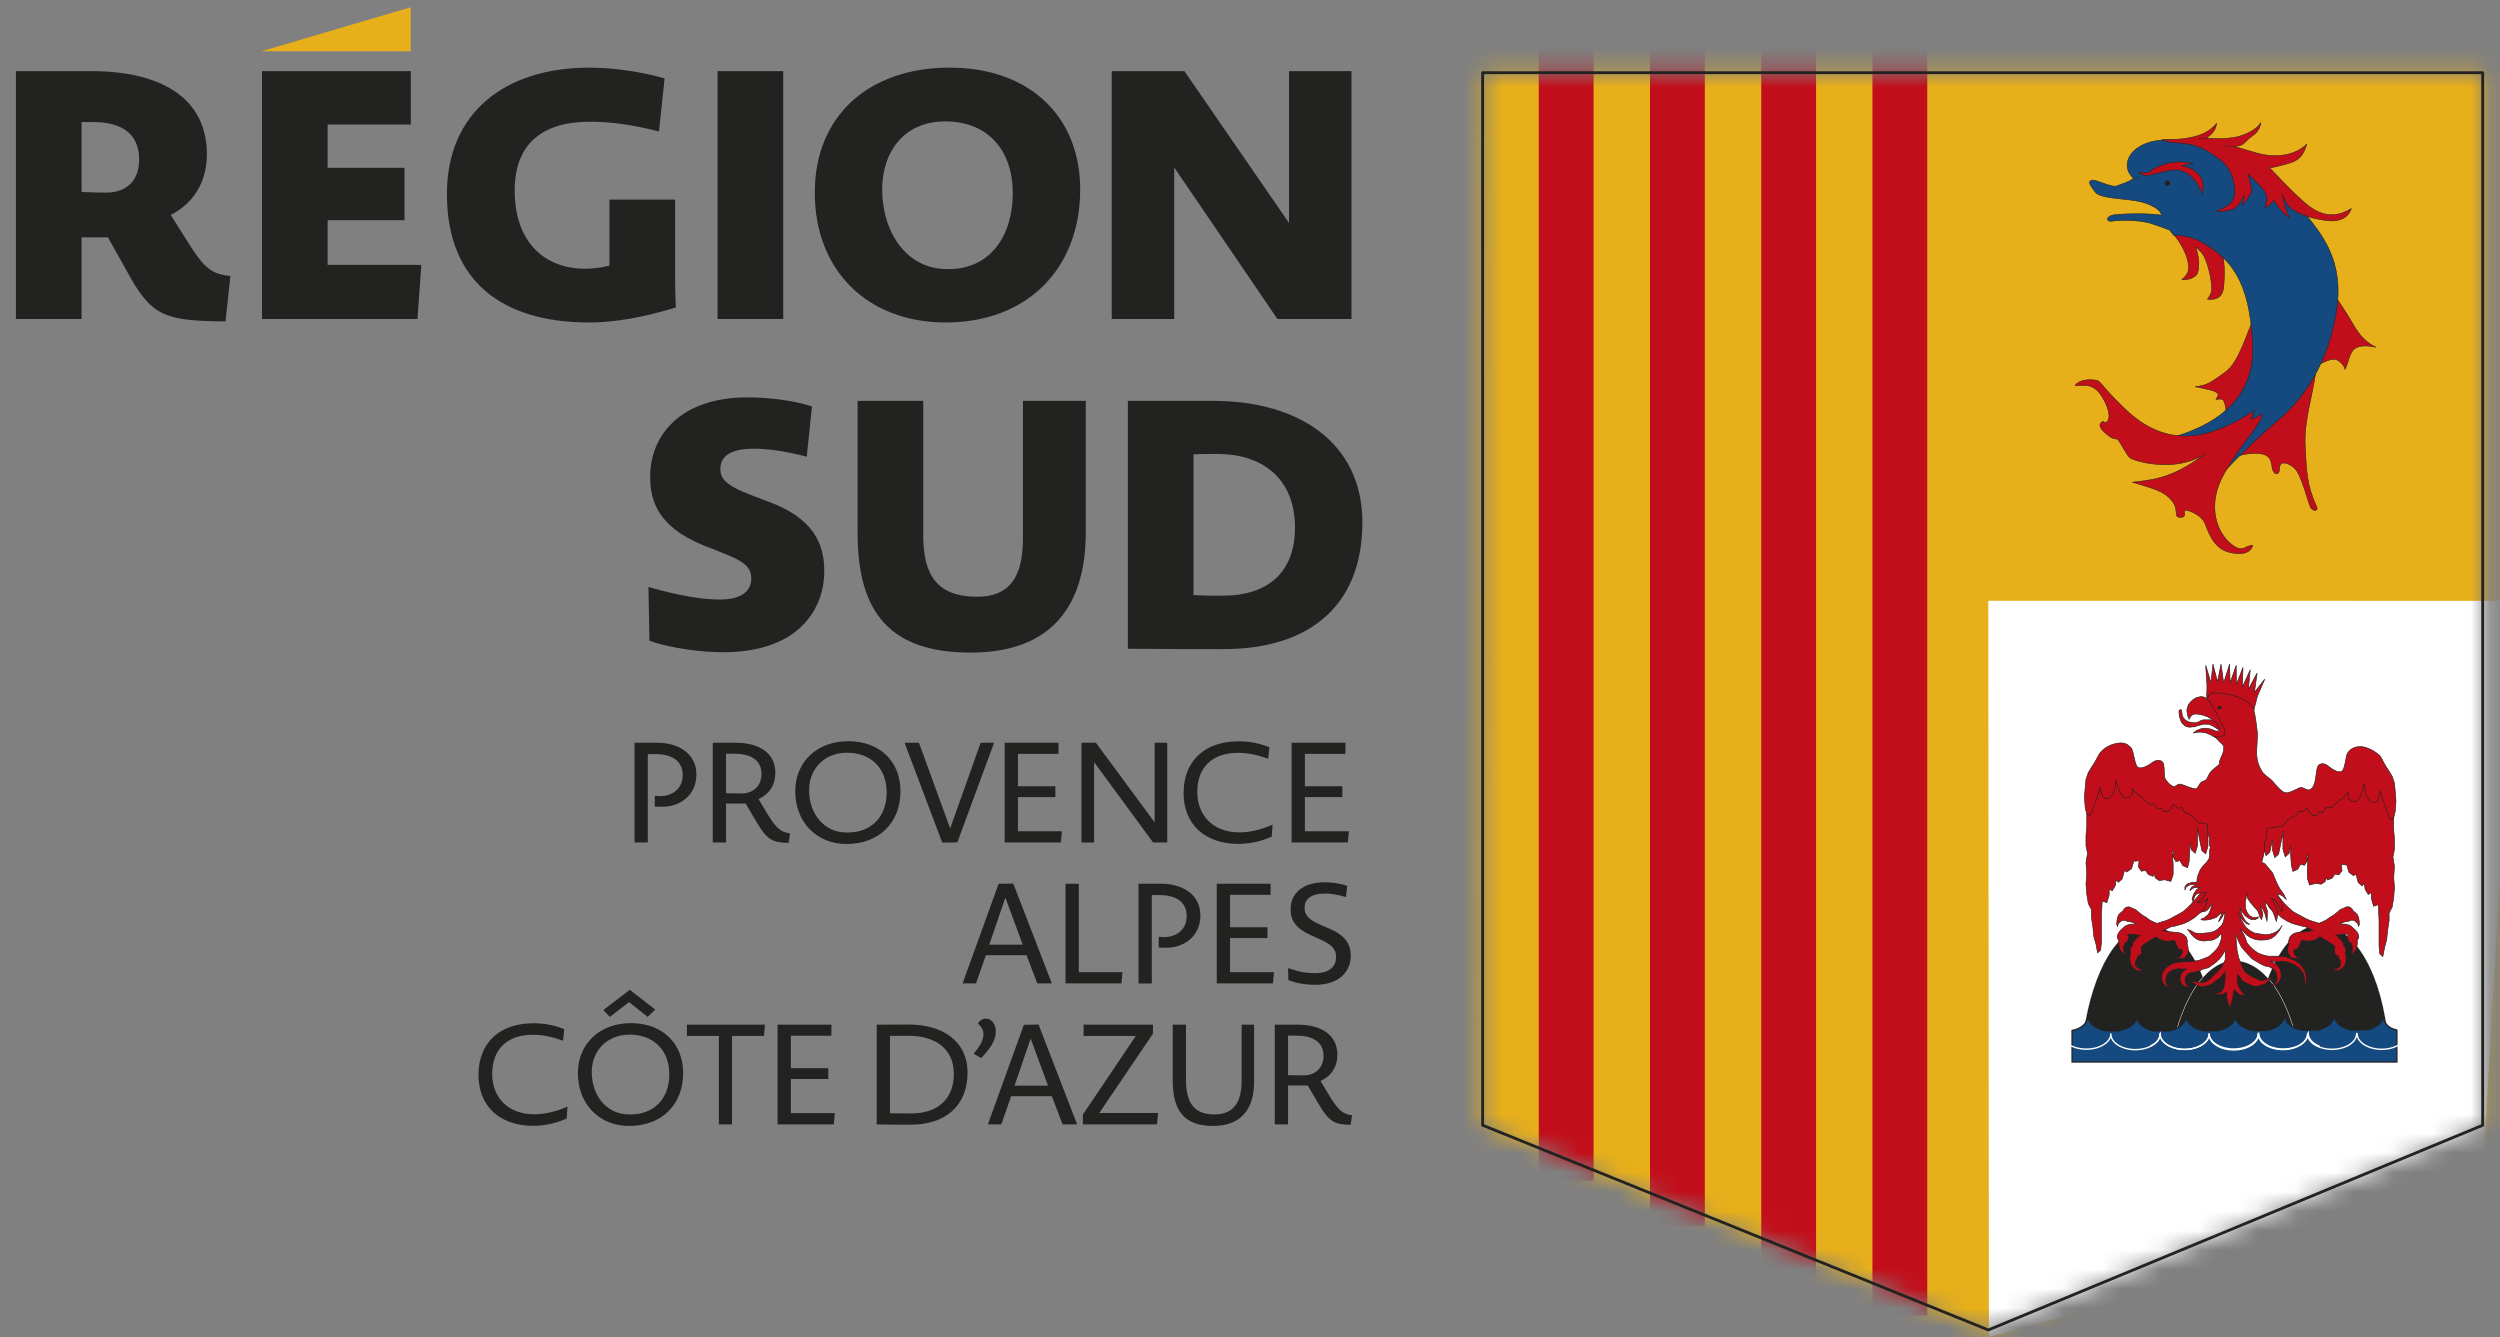 <svg width="129" height="69" viewBox="0 0 129 69" fill="none" xmlns="http://www.w3.org/2000/svg">
<rect x="0" y="0" width="129" height="69" fill="#808080" stroke="none"/>
<mask id="mask0_1175_805" style="mask-type:luminance" maskUnits="userSpaceOnUse" x="76" y="3" width="53" height="66">
<path d="M102.378 68.626L104.058 68.02L105.977 67.226C110.384 65.381 111.264 65.115 116.213 62.987C119.097 61.747 128.179 58.062 128.179 58.062V3.747H76.575C76.575 3.747 76.504 49.326 76.504 58.062C76.504 58.062 92.85 64.916 95.809 65.878" fill="white"/>
</mask>
<g mask="url(#mask0_1175_805)">
<path d="M129.949 69.287L129.782 -2.882H74.692L74.858 69.287H129.949Z" fill="#E7AF19"/>
<path d="M128.03 62.035L129.8 31.004L102.596 31.001L102.627 68.989L128.03 62.035Z" fill="white"/>
<path d="M82.229 -2.875H79.4V60.93H82.229V-2.875Z" fill="#C20E1A"/>
<path d="M87.969 -2.875H85.14V63.288H87.969V-2.875Z" fill="#C20E1A"/>
<path d="M93.709 -2.883H90.88V65.812H93.709V-2.883Z" fill="#C20E1A"/>
<path d="M99.447 -2.883H96.618V67.881H99.447V-2.883Z" fill="#C20E1A"/>
</g>
<path d="M128.107 58.062V3.752H76.504V58.062L102.597 68.626L128.107 58.062Z" stroke="#222221" stroke-width="0.147" stroke-linecap="round" stroke-linejoin="round"/>
<path d="M123.175 53.154C122.738 49.806 121.319 47.728 119.716 47.728C118.093 47.728 116.683 50.158 116.278 53.684" fill="#222221"/>
<path d="M123.175 53.154C122.738 49.806 121.319 47.728 119.716 47.728C118.093 47.728 116.683 50.158 116.278 53.684" stroke="white" stroke-width="0.01"/>
<path d="M114.415 53.715C114.062 50.063 112.581 47.768 110.896 47.768C109.341 47.768 107.986 49.995 107.515 53.274" fill="#222221"/>
<path d="M114.415 53.715C114.062 50.063 112.581 47.768 110.896 47.768C109.341 47.768 107.986 49.995 107.515 53.274" stroke="white" stroke-width="0.01"/>
<path d="M118.435 53.387C117.814 50.993 116.611 49.566 115.284 49.566C113.975 49.566 112.802 51.147 112.186 53.61" fill="#222221"/>
<path d="M118.435 53.387C117.814 50.993 116.611 49.566 115.284 49.566C113.975 49.566 112.802 51.147 112.186 53.61" stroke="white" stroke-width="0.024"/>
<path d="M114.229 37.195L114.084 37.143H113.941H113.84H113.695L113.581 37.176L113.479 37.229L113.364 37.282L113.248 37.299L113.118 37.282L112.988 37.264L112.857 37.213L112.757 37.143L112.655 37.04L112.597 36.868L112.584 36.747L112.569 36.643L112.511 36.608L112.438 36.661V36.799L112.454 36.954L112.511 37.143L112.569 37.282L112.655 37.368L112.743 37.453L112.857 37.505L113.001 37.523L113.132 37.505H113.248L113.364 37.453L113.507 37.419L113.695 37.368H113.869L113.999 37.384L114.128 37.434L114.229 37.488L114.359 37.574L114.46 37.643L114.576 37.66L114.604 37.54L114.561 37.384L114.489 37.282L114.416 37.229L114.345 37.159L114.229 37.195Z" fill="#C20E1A" stroke="#222221" stroke-width="0.032"/>
<path d="M114.475 37.736L114.302 37.712L114.088 37.62L113.801 37.574L113.589 37.598L113.357 37.689L113.167 37.827L113.28 37.804L113.435 37.78H113.628L113.858 37.827L114.071 37.919L114.224 38.01L114.359 38.08L115.261 37.959L115.217 37.249L114.71 36.732L114.368 36.699L114.278 36.148L114.031 36.219L113.898 36.059L113.724 35.966L113.57 35.943L113.349 35.989L113.176 36.092L113.012 36.242L112.915 36.379L112.838 36.632L112.878 36.908L112.954 37.114L113.031 36.977L113.128 36.884L113.28 36.838L113.473 36.861L113.705 36.908L113.936 36.999L114.167 37.139L114.32 37.276L114.456 37.411L114.514 37.598L114.475 37.736Z" fill="#C20E1A" stroke="#222221" stroke-width="0.032"/>
<path d="M116.861 35.043L116.33 35.72L116.467 34.729L116.015 35.566L116.114 34.557L115.705 35.453L115.739 34.432L115.399 35.313L115.388 34.33L115.075 35.228L115.046 34.265L114.758 35.187L114.737 35.212L114.604 34.265L114.424 35.172L114.187 34.265L114.086 35.227L113.814 34.328L113.875 35.307L113.88 35.313L113.875 35.658L113.869 35.847C113.869 35.847 113.868 35.848 113.866 35.849L113.868 35.85L113.864 35.997C113.854 36.025 114.256 36.006 114.236 36.011L115.898 36.452C115.987 36.525 116.324 36.525 116.311 36.584L116.377 36.337C116.375 36.341 116.377 36.343 116.377 36.345L116.468 35.981H116.473C116.473 35.979 116.47 35.977 116.47 35.973L116.485 35.917L116.861 35.043Z" fill="#C20E1A" stroke="#222221" stroke-width="0.032"/>
<path d="M123.68 53.358V53.152C123.188 53.048 123.003 52.757 122.984 52.411C122.963 52.746 122.628 53.025 122.161 53.138L121.294 53.143C120.801 53.032 120.446 52.734 120.446 52.383L120.437 52.394C120.437 52.743 120.092 53.039 119.607 53.152L118.751 53.156C118.254 53.046 117.899 52.748 117.899 52.394H117.875C117.875 52.758 117.498 53.067 116.978 53.168L116.256 53.172C115.74 53.078 115.359 52.784 115.338 52.429C115.325 52.784 114.954 53.082 114.445 53.182L113.716 53.185C113.213 53.093 112.84 52.809 112.803 52.467C112.777 52.803 112.425 53.086 111.944 53.192H111.127C110.644 53.086 110.291 52.801 110.269 52.462C110.229 52.822 109.818 53.114 109.28 53.192H108.725C108.182 53.114 107.77 52.813 107.735 52.451C107.698 52.795 107.421 53.079 106.918 53.172V54.798H123.68V53.358Z" fill="#144A7F" stroke="#222221" stroke-width="0.068"/>
<path d="M113.892 42.441L113.324 41.884V41.879H113.319L113.177 41.738L113.198 41.846L112.86 41.76L113.121 41.086L111.734 40.734L110.286 40.175L109.564 39.074L108.53 39.117L108.295 40.141L108.197 40.444L107.915 40.481L107.922 41.272L107.677 42.017V42.631L107.636 43.112V43.64L107.716 44.035L107.636 44.516L107.677 45.086L107.636 45.613L107.677 46.139L107.756 46.622L107.915 46.929V47.322L107.995 47.85L108.034 48.288L108.154 48.726L108.235 49.165L108.392 49.033L108.433 48.64V48.025V47.278L108.473 46.49L108.712 46.58L108.833 46.183V45.876L108.99 45.965L109.149 45.7L109.194 45.4L109.31 45.526L109.508 45.35L109.625 44.911L109.746 44.999L109.986 44.824L110.105 44.428L110.107 44.402L110.165 44.443L110.374 44.409L110.343 44.737L110.502 44.955L110.701 44.911L110.862 45.13L111.099 45.219L111.143 45.075L111.22 45.306L111.418 45.439L111.696 45.394L112.016 45.481L112.135 45.13V44.605L112.094 44.078L112.07 43.947H112.141L112.122 44.199L112.282 44.462L112.481 44.408L112.64 44.673L112.879 44.778L112.959 44.462L112.998 43.831V43.474L113.076 43.85L113.274 44.028L113.393 43.631V43.017L113.374 42.708L113.615 43.888L113.814 44.063L113.933 43.669V43.055L113.892 42.441Z" fill="#C20E1A" stroke="#222221" stroke-width="0.032"/>
<path d="M123.555 43.302L123.515 42.819V42.206L123.296 41.541C123.288 41.469 123.279 41.396 123.27 41.326L123.277 40.671L123.149 40.655C123.031 40.152 122.881 39.762 122.773 39.612C122.537 39.28 121.279 39.867 120.845 39.925C120.412 39.984 119.762 40.101 119.762 40.101C119.762 40.101 119.624 40.688 119.012 40.924C118.402 41.158 117.615 41.08 117.615 41.08L117.369 42.017L116.844 42.529L116.806 43.144V43.759L116.925 44.153L117.124 43.976L117.258 43.321V43.857L117.378 44.252L117.576 44.077L117.819 42.885L117.799 43.207V43.82L117.918 44.215L118.117 44.039L118.193 43.644V44.019L118.232 44.65L118.314 44.965L118.552 44.862L118.71 44.598L118.91 44.65L119.069 44.389L119.05 44.135H119.122L119.095 44.267L119.057 44.793V45.32L119.176 45.669L119.493 45.582L119.773 45.626L119.972 45.495L120.049 45.264L120.092 45.408L120.329 45.32L120.488 45.099L120.689 45.143L120.848 44.924L120.819 44.598L121.026 44.632L121.085 44.592L121.087 44.619L121.206 45.013L121.445 45.188L121.564 45.099L121.684 45.539L121.883 45.714L121.996 45.59L122.042 45.889L122.201 46.153L122.362 46.065V46.371L122.479 46.765L122.719 46.679L122.758 47.469V48.828L122.798 49.222L122.957 49.355L123.038 48.915L123.156 48.476L123.197 48.038L123.277 47.512V47.116L123.434 46.809L123.515 46.328L123.555 45.802L123.515 45.274L123.555 44.705L123.475 44.223L123.555 43.828V43.302Z" fill="#C20E1A" stroke="#222221" stroke-width="0.032"/>
<path d="M119.697 53.994C119.338 53.852 119.099 53.596 119.099 53.309L119.092 53.321C119.092 53.769 118.523 54.129 117.821 54.129C117.12 54.129 116.551 53.769 116.551 53.321H116.527C116.527 53.769 115.958 54.129 115.259 54.129C114.556 54.129 113.987 53.769 113.987 53.321L113.991 53.337C113.991 53.783 113.423 54.145 112.721 54.145C112.02 54.145 111.452 53.783 111.452 53.337L111.459 53.353C111.459 53.801 110.889 54.161 110.188 54.161C109.487 54.161 108.917 53.801 108.917 53.353L108.926 53.33C108.926 53.777 108.357 54.136 107.656 54.136C106.955 54.136 106.385 53.777 106.385 53.33L106.392 53.321C106.392 53.603 106.224 53.815 105.878 53.959" stroke="white" stroke-width="0.073"/>
<path d="M124.771 54.007C124.413 53.863 124.175 53.612 124.175 53.321L124.166 53.336C124.166 53.782 123.598 54.143 122.895 54.143C122.195 54.143 121.625 53.782 121.625 53.336H121.603C121.603 53.782 121.035 54.143 120.332 54.143C119.629 54.143 119.062 53.782 119.062 53.336L119.066 53.349C119.066 53.796 118.498 54.158 117.797 54.158C117.096 54.158 116.525 53.796 116.525 53.349L116.534 53.367C116.534 53.814 115.965 54.176 115.264 54.176C114.561 54.176 113.992 53.814 113.992 53.367L114 53.345C114 53.79 113.432 54.152 112.73 54.152C112.028 54.152 111.46 53.79 111.46 53.345L111.467 53.334C111.467 53.617 111.298 53.828 110.951 53.974" stroke="white" stroke-width="0.073"/>
<path d="M121.631 48.114L121.542 47.994L121.441 47.906L121.311 47.786L121.168 47.718L121.022 47.685H120.821L120.756 47.689L120.777 47.667L120.938 47.58L121.11 47.548C121.127 47.547 121.141 47.545 121.158 47.542L121.168 47.546L121.341 47.477L121.471 47.494L121.557 47.564L121.658 47.649L121.701 47.806L121.746 47.685L121.73 47.494L121.701 47.34L121.643 47.201L121.529 47.081L121.413 46.994H121.41L121.398 46.941L121.254 46.804L121.094 46.788L120.907 46.873L120.748 46.941L120.589 47.081L120.417 47.218L120.214 47.34L120.026 47.477L119.81 47.58L119.657 47.641L119.419 47.564L119.19 47.494L118.958 47.391L118.712 47.253L118.511 47.149L118.308 47.029L118.092 46.839L117.918 46.667L117.799 46.529L117.631 46.338L117.471 46.15L117.284 45.91L116.662 45.754L117.096 46.839L117.284 47.013L117.485 47.132L117.716 47.34L118.02 47.53L118.279 47.649L118.511 47.718L118.77 47.786L118.958 47.822L119.232 47.96L119.347 48.011L119.103 48.062L118.929 48.081L118.756 48.097L118.568 48.114L118.408 48.15L118.264 48.235L118.15 48.356L118.092 48.561L118.11 48.678L118.107 48.683L118.063 48.856L118.048 49.01L118.063 49.184L118.136 49.287L118.221 49.406L118.338 49.442L118.481 49.459H118.597L118.698 49.425L118.613 49.406L118.496 49.391L118.424 49.287L118.366 49.184V49.045L118.392 48.983L118.439 48.993L118.538 48.959L118.613 48.856L118.67 48.752L118.712 48.633L118.77 48.511L118.901 48.545L119.103 48.561L119.304 48.545L119.463 48.493L119.579 48.443L119.695 48.339L119.781 48.372L119.897 48.443L120.041 48.528L120.201 48.633L120.345 48.735L120.46 48.822L120.488 48.891L120.46 48.993V49.133L120.503 49.252L120.633 49.321L120.66 49.329L120.676 49.425L120.748 49.562L120.792 49.7L120.763 49.838L120.676 49.923L120.576 49.993L120.402 50.01L120.488 50.08L120.633 50.096L120.719 50.062L120.806 49.993L120.922 49.906L121.009 49.769L121.052 49.596L121.066 49.406L121.052 49.252L121.016 49.186L121.036 49.166L121.052 49.01L121.022 48.891L120.922 48.804V48.683L120.863 48.581L120.777 48.493L120.661 48.356L120.517 48.252H120.589L120.691 48.235L120.806 48.218L120.922 48.201H121.138L121.181 48.252L121.11 48.304L121.138 48.443L121.21 48.598L121.326 48.667L121.341 48.718L121.384 48.839V48.977L121.37 49.114L121.311 49.218H121.37L121.471 49.133L121.571 49.01L121.6 48.891L121.631 48.752L121.643 48.598L121.622 48.529L121.673 48.477L121.716 48.339L121.687 48.201L121.631 48.114Z" fill="#C20E1A" stroke="#222221" stroke-width="0.032"/>
<path d="M113.681 45.914L113.493 46.156L113.334 46.346L113.167 46.533L113.047 46.672L112.873 46.845L112.655 47.034L112.454 47.155L112.252 47.259L112.007 47.396L111.775 47.5L111.544 47.569L111.308 47.647L111.155 47.587L110.937 47.483L110.749 47.343L110.549 47.223L110.375 47.087L110.217 46.948L110.057 46.879L109.869 46.793L109.71 46.81L109.567 46.948L109.556 47H109.551L109.436 47.087L109.321 47.206L109.263 47.343L109.235 47.5L109.22 47.689L109.263 47.809L109.305 47.655L109.407 47.569L109.494 47.5L109.624 47.483L109.797 47.551L109.804 47.548C109.829 47.553 109.853 47.558 109.888 47.561L110.029 47.587L110.187 47.671L110.207 47.695L110.143 47.689H109.94L109.797 47.725L109.652 47.793L109.524 47.914L109.421 47.999L109.335 48.12L109.278 48.207L109.248 48.344L109.292 48.483L109.342 48.535L109.321 48.602L109.335 48.756L109.363 48.896L109.394 49.017L109.494 49.138L109.595 49.222H109.652L109.595 49.119L109.581 48.981V48.842L109.624 48.724L109.638 48.672L109.755 48.602L109.826 48.447L109.855 48.309L109.782 48.258L109.826 48.207H110.043L110.158 48.225L110.274 48.241L110.375 48.258H110.446L110.302 48.36L110.187 48.5L110.101 48.585L110.043 48.688V48.809L109.94 48.896L109.914 49.017L109.926 49.171L109.948 49.19L109.914 49.257L109.898 49.413L109.914 49.602L109.956 49.775L110.043 49.913L110.158 49.998L110.244 50.066L110.332 50.101L110.475 50.084L110.563 50.015L110.389 49.998L110.288 49.929L110.201 49.844L110.172 49.707L110.217 49.568L110.288 49.429L110.306 49.337L110.332 49.327L110.46 49.257L110.506 49.138V48.998L110.475 48.896L110.506 48.828L110.621 48.74L110.764 48.636L110.924 48.534L111.068 48.447L111.182 48.379L111.27 48.344L111.385 48.447L111.502 48.5L111.66 48.551L111.862 48.567L112.065 48.551L112.194 48.517L112.252 48.636L112.295 48.756L112.353 48.862L112.425 48.964L112.525 48.998L112.572 48.99L112.597 49.051V49.188L112.54 49.292L112.469 49.395L112.353 49.413L112.267 49.429L112.367 49.465H112.483L112.627 49.447L112.743 49.413L112.829 49.292L112.901 49.188L112.915 49.017L112.901 48.862L112.858 48.688L112.855 48.684L112.873 48.567L112.816 48.36L112.7 48.241L112.554 48.155L112.395 48.12L112.209 48.102L112.034 48.086L111.862 48.068L111.616 48.017L111.732 47.966L112.007 47.827L112.194 47.793L112.454 47.725L112.683 47.655L112.944 47.535L113.248 47.343L113.479 47.136L113.681 47.018L113.869 46.845L114.302 45.76L113.681 45.914Z" fill="#C20E1A" stroke="#222221" stroke-width="0.032"/>
<path d="M123.595 40.846L123.555 40.408L123.434 40.056L123.277 39.795L123.077 39.487C122.952 39.271 122.878 39.058 122.76 38.955C122.642 38.853 122.199 38.514 121.764 38.524C121.326 38.529 121.136 38.824 121.091 38.962C121.047 39.102 120.98 39.742 120.825 39.807C120.671 39.874 120.42 39.748 120.25 39.616C120.079 39.484 119.896 39.316 119.666 39.462C119.437 39.608 119.599 40.571 119.179 40.755C119.06 40.806 118.846 40.624 118.727 40.631C118.611 40.636 118.124 40.968 117.91 40.901C117.694 40.836 117.421 40.497 117.303 40.351C117.186 40.205 117.011 40.096 116.958 40.054L116.765 39.871L116.649 39.688L116.629 39.636C116.466 39.325 116.453 39.073 116.444 38.877C116.435 38.662 116.503 38.066 116.474 37.751C116.444 37.439 116.375 37.018 116.356 36.899C116.344 36.828 116.296 36.734 116.311 36.594V36.584L116.13 36.356L116.086 36.313C116.068 36.301 116.052 36.289 116.037 36.276C116.022 36.262 116 36.246 115.974 36.228L115.883 36.158L115.817 36.114C115.607 36.002 115.326 35.919 115.11 35.846L115.013 35.828L114.782 35.804L114.552 35.759H114.166L114.031 35.804L113.955 35.919L113.898 36.059L114.031 36.219L114.128 36.379L114.243 36.562L114.368 36.787L114.501 37.088L114.605 37.302L114.695 37.426L114.799 37.657V37.888L114.62 38.011L114.412 38.031L114.293 38.011L114.494 38.239L114.648 38.38L114.744 38.493V38.701L114.686 38.907L114.609 39.067L114.532 39.273L114.513 39.434C114.483 39.495 114.365 39.55 114.157 39.742C113.952 39.932 113.929 40.123 113.856 40.212C113.782 40.3 113.618 40.321 113.554 40.389C113.486 40.455 113.405 40.681 113.308 40.703C113.213 40.725 112.821 40.571 112.63 40.497C112.438 40.426 112.408 40.461 112.253 40.564C112.098 40.666 111.817 40.344 111.728 40.197C111.64 40.05 111.722 39.492 111.595 39.331C111.471 39.168 111.204 39.234 111.072 39.336C110.939 39.441 110.599 39.668 110.364 39.616C110.127 39.566 110.127 38.758 109.957 38.581C109.786 38.405 109.603 38.244 109.079 38.39C108.554 38.536 108.318 38.897 108.272 38.991L108.112 39.298L107.914 39.606L107.756 39.867L107.635 40.22L107.595 40.658L107.557 41.14L107.595 41.666L107.677 42.016L107.834 42.105L107.914 41.929L108.034 41.621L108.154 41.315L108.272 40.963L108.352 40.614L108.433 40.921L108.511 41.14L108.712 41.227L108.909 41.14L109.069 40.876L109.148 40.614L109.189 40.262L109.309 40.658L109.427 40.963L109.587 41.14L109.826 41.183L110.024 41.009V40.703L110.264 40.963L110.461 41.097L110.7 41.315L110.9 41.491H111.18L111.337 41.753L111.498 41.711L111.655 41.886H111.855L112.015 41.753L112.134 41.491L112.373 41.711L112.573 41.666L112.724 41.895L113.115 42.093L113.425 42.435L113.901 42.532L113.915 42.543L113.898 42.628L113.916 42.834L113.955 43.09L113.995 43.217L114.012 43.271L113.993 43.387L114.012 43.593L114.04 43.697L114.053 43.73L114.012 43.891V44.099L113.993 44.283L113.898 44.443L113.8 44.559L113.665 44.697L113.532 44.88L113.435 45.109L113.376 45.294L113.357 45.525H113.108L112.857 45.615L112.742 45.754V45.937L112.799 45.776L112.935 45.685L113.069 45.637L113.302 45.661L113.088 45.776L112.992 45.96L113.108 45.868L113.223 45.8H113.357L113.512 45.776L113.338 45.914L113.185 46.143L113.108 46.397L113.166 46.533L113.204 46.374L113.28 46.189L113.376 46.119L113.532 46.075H113.665L113.84 46.029L113.762 46.189L113.665 46.351L113.551 46.466L113.376 46.557L113.512 46.581L113.646 46.557L113.781 46.488L113.935 46.351L113.858 46.533L113.82 46.696L113.743 46.878L113.608 47.017L113.762 47.038L113.916 46.947L114.053 46.763L114.205 46.581L114.108 46.788L114.053 46.971L113.955 47.178L113.743 47.36L113.569 47.43L113.646 47.477H113.82L113.993 47.454L114.166 47.408L114.359 47.337L114.475 47.223L114.648 47.087L114.609 47.246L114.532 47.408L114.475 47.569L114.591 47.43L114.667 47.316L114.782 47.063L114.802 47.2L114.763 47.408L114.725 47.569L114.648 47.729L114.513 47.866L114.416 47.96L114.263 48.05L114.053 48.12L113.82 48.143L113.569 48.167L113.262 48.143L113.069 48.029L112.878 47.96L112.972 48.074L113.069 48.211L113.204 48.349L113.357 48.465L113.532 48.533L113.743 48.557L113.935 48.533L114.147 48.511L114.32 48.443L114.456 48.349L114.609 48.167L114.629 48.417L114.57 48.602L114.513 48.763L114.435 48.902L114.301 49.062L114.128 49.222L113.974 49.36L113.8 49.429L113.627 49.497L113.415 49.568L113.204 49.59L112.935 49.614L112.704 49.637H112.474L112.26 49.684L112.088 49.728L111.895 49.844L111.741 49.957L111.644 50.095L111.568 50.234L111.549 50.44L111.568 50.601L111.644 50.786L111.741 50.877L111.856 50.922L111.99 50.946L112.125 50.9L112.241 50.74L112.145 50.832L112.048 50.9H111.932L111.817 50.832L111.761 50.694V50.554L111.779 50.394L111.856 50.234L112.01 50.095L112.203 50.026L112.416 49.981L112.587 50.004H112.819L112.666 50.095L112.549 50.256L112.492 50.486L112.511 50.671L112.607 50.808L112.762 50.922H112.992L112.896 50.877L112.781 50.74L112.742 50.578L112.781 50.394L112.896 50.256L113.051 50.188L113.262 50.165L113.492 50.095L113.685 50.004L113.955 49.935L114.147 49.798L114.34 49.66L114.532 49.476L114.667 49.292L114.839 49.017L114.822 49.292V49.523L114.725 49.728L114.629 49.913L114.475 50.074L114.301 50.256L114.147 50.394L114.012 50.532L113.858 50.646L113.665 50.694H113.472L113.302 50.671L113.147 50.626L112.935 50.44L113.088 50.626L113.223 50.762L113.415 50.855L113.551 50.922L113.762 50.9L114.012 50.832L114.186 50.74L114.359 50.601L114.532 50.486L114.706 50.279L114.859 50.12L114.802 50.234L114.822 50.417L114.802 50.626L114.782 50.855L114.706 51.061L114.609 51.176L114.475 51.246L114.263 51.222L114.416 51.314H114.591L114.725 51.291L114.896 51.199V51.359L114.917 51.589L114.994 51.841L115.071 52.025L115.11 51.865L115.167 51.657L115.226 51.405L115.263 51.199L115.283 51.061L115.399 51.199L115.533 51.291L115.667 51.359L115.879 51.314L115.725 51.246L115.649 51.13L115.552 50.969L115.496 50.832L115.456 50.646L115.438 50.509L115.475 50.279L115.612 50.464L115.725 50.626L115.938 50.74L116.092 50.808L116.247 50.877L116.477 50.9L116.669 50.832L116.861 50.786L117.016 50.646L117.15 50.532L117.265 50.325L117.19 50.417L117.073 50.486L116.958 50.532L116.824 50.578L116.688 50.601L116.496 50.532L116.304 50.44L116.11 50.349L115.957 50.234L115.822 50.12L115.725 49.935L115.63 49.706L115.513 49.406L115.438 49.062L115.399 48.648L115.359 48.12L115.438 48.397L115.533 48.626L115.667 48.879L115.822 49.062L116.033 49.292L116.208 49.476L116.4 49.59L116.629 49.728L116.861 49.844L117.092 49.889L117.226 49.957L117.362 50.05L117.438 50.165L117.497 50.371V50.578L117.42 50.717L117.169 50.855L117.362 50.832L117.515 50.74L117.631 50.601L117.708 50.417V50.234L117.651 50.026L117.537 49.819L117.362 49.684L117.092 49.59L117.284 49.614H117.92L118.171 49.684L118.421 49.798L118.594 49.913L118.748 50.074L118.865 50.256L118.921 50.532V50.9L118.998 50.626V50.371L118.941 50.12L118.825 49.913L118.653 49.728L118.44 49.568L118.151 49.452L117.92 49.36L117.651 49.338H117.034L116.745 49.268L116.515 49.177L116.285 49.017L116.092 48.832L115.957 48.672L115.861 48.417L115.764 48.188L115.572 47.913L115.764 48.074L115.918 48.235L116.11 48.372L116.4 48.489L116.669 48.511L116.997 48.489L117.207 48.417L117.4 48.279L117.612 48.029L117.767 47.729L117.651 47.913L117.497 48.05L117.325 48.143L117.112 48.211L116.881 48.235L116.592 48.188L116.323 48.143L116.11 48.029L115.879 47.844L115.725 47.591L115.59 47.36L115.496 47.063L115.59 47.292L115.725 47.477L115.918 47.661L116.092 47.706L115.879 47.546L115.782 47.383L115.687 47.2L115.552 46.788L115.687 47.038L115.841 47.246L115.995 47.36L116.169 47.454H116.362L116.496 47.383L116.553 47.316L116.4 47.337H116.247L116.073 47.246L115.957 47.087L115.861 46.857V46.557L115.9 46.328L115.918 46.051L115.975 46.351L116.11 46.557L116.285 46.763L116.496 46.994L116.61 47.292L116.688 47.454L116.765 47.223L116.727 47.017L116.61 46.74L116.786 46.947L116.881 47.178L116.977 47.546L116.997 47.223V46.994L116.918 46.763L116.861 46.533L116.977 46.649L117.131 46.833L117.247 46.994L117.325 47.154L117.4 47.383L117.457 47.546L117.515 47.316V47.038L117.457 46.809L117.362 46.627L117.207 46.351L117.38 46.443L117.479 46.557L117.594 46.74L117.708 47.017L117.786 46.994L117.746 46.696L117.689 46.466L117.574 46.259L117.515 46.119L117.651 46.166L117.786 46.236L117.977 46.421L117.843 46.143L117.631 45.846L117.497 45.592L117.38 45.317L117.265 45.04L117.034 44.765L116.861 44.559L116.706 44.491L116.786 44.191L116.841 43.915V43.572L116.848 43.513L116.918 43.318L116.958 43.02L116.977 42.743L117.766 42.624L118.075 42.283L118.466 42.084L118.618 41.856L118.817 41.898L119.057 41.679L119.176 41.941L119.335 42.074H119.535L119.693 41.898L119.853 41.941L120.012 41.679H120.292L120.488 41.505L120.728 41.284L120.927 41.153L121.168 40.892V41.197L121.364 41.373L121.604 41.329L121.764 41.153L121.883 40.846L122.003 40.451L122.042 40.803L122.122 41.066L122.281 41.329L122.479 41.417L122.679 41.329L122.758 41.109L122.837 40.803L122.919 41.153L123.038 41.505L123.157 41.811L123.277 42.117L123.356 42.293L123.515 42.206L123.595 41.856L123.634 41.329L123.595 40.846Z" fill="#C20E1A" stroke="#222221" stroke-width="0.032"/>
<path d="M114.562 36.575C114.619 36.575 114.635 36.607 114.635 36.54C114.635 36.473 114.588 36.419 114.531 36.419C114.475 36.419 114.429 36.473 114.429 36.54C114.429 36.607 114.505 36.575 114.562 36.575Z" fill="#222221"/>
<path d="M114.688 12.948C114.78 13.528 114.796 14.187 114.766 14.46C114.734 14.736 114.843 15.547 113.904 15.44C114.18 15.073 114.134 14.904 114.089 14.491C114.042 14.079 113.827 13.299 113.627 13.07C113.427 12.841 113.319 12.748 113.319 12.748C113.319 12.748 113.367 12.978 113.427 13.254C113.489 13.528 113.457 14.002 113.367 14.14C113.273 14.278 113.027 14.46 112.581 14.43C112.874 14.171 112.951 14.034 112.92 13.65C112.881 13.161 112.489 12.472 112.166 12.105C112.519 11.952 113.843 12.396 113.843 12.396L114.688 12.948Z" fill="#C20E1A" stroke="#222221" stroke-width="0.027" stroke-linejoin="round"/>
<path d="M119.554 18.843C119.824 18.728 120.186 18.544 120.408 18.537C120.63 18.529 120.954 18.782 121 19.066C121.162 18.782 121.223 18.216 121.485 18.003C121.745 17.788 122.26 17.842 122.599 17.919C122.138 17.696 121.769 17.36 121.378 16.663C120.986 15.967 120.618 15.508 120.508 15.258C120.401 15.004 120.455 15.684 120.455 15.684L120.131 16.794L119.624 18.469L119.554 18.843Z" fill="#C20E1A" stroke="#222221" stroke-width="0.027" stroke-linejoin="round"/>
<path d="M116.348 16.297C115.995 16.984 115.564 18.683 114.826 19.202C114.089 19.723 113.904 19.89 113.272 19.952C113.782 20.074 114.58 20.166 114.442 20.427C114.303 20.685 114.349 20.609 114.349 20.609C114.349 20.609 114.641 20.562 114.703 20.625C114.765 20.685 114.857 20.991 114.857 21.145C114.857 21.298 114.749 21.573 115.011 21.329C115.273 21.083 116.44 18.881 116.456 18.544C116.472 18.208 116.348 16.297 116.348 16.297Z" fill="#C20E1A" stroke="#222221" stroke-width="0.027" stroke-linejoin="round"/>
<path d="M119.5 19.126C119.376 20.259 118.885 21.678 118.947 22.965C119.009 24.249 119.025 25.044 119.53 26.115C119.668 26.407 119.345 26.391 119.223 26.177C119.101 25.962 118.762 24.494 118.394 24.158C118.023 23.821 117.624 23.776 117.624 24.172C117.624 24.57 117.301 24.524 117.24 24.127C117.178 23.73 117.168 23.273 115.964 23.423C115.349 23.499 114.965 23.791 114.965 23.791L119.5 19.126Z" fill="#C20E1A" stroke="#222221" stroke-width="0.027" stroke-linejoin="round"/>
<path d="M111.95 22.617C113.264 22.229 116.379 21.232 116.236 17.805C116.093 14.379 115.047 13.278 113.469 12.423C112.834 12.116 112.157 12.136 112.157 12.136L111.95 11.871C111.95 11.871 111.603 11.729 110.966 11.525C110.332 11.321 109.245 11.371 108.978 11.412C108.712 11.455 108.65 11.249 108.917 11.126C109.184 11.004 111.274 10.993 111.52 11.117C111.542 10.832 110.947 10.485 110.208 10.363C109.47 10.239 108.364 10.239 108.116 9.914C107.872 9.588 107.708 9.385 107.913 9.302C108.116 9.22 108.957 9.71 109.245 9.588C109.533 9.466 109.84 9.403 110.086 9.2C109.736 8.874 109.677 8.507 109.86 8.119C110.044 7.732 110.804 6.956 112.813 7.303C114.821 7.652 117.876 9.689 118.84 10.893C119.804 12.095 120.972 13.421 120.562 16.052C120.151 18.683 118.924 20.558 117.466 21.761C116.011 22.965 114.227 24.902 114.227 24.902L113.941 23.106L111.95 22.617Z" fill="#144A7F" stroke="#222221" stroke-width="0.027" stroke-linejoin="round"/>
<path d="M110.089 9.191L110.416 9.179" stroke="#222221" stroke-width="0.027" stroke-linejoin="round"/>
<path d="M111.685 9.457C111.688 9.534 111.757 9.595 111.838 9.593C111.921 9.591 111.985 9.526 111.981 9.448C111.978 9.372 111.91 9.312 111.829 9.315C111.747 9.317 111.683 9.382 111.685 9.457Z" fill="#222221"/>
<path d="M116.322 21.19C114.414 22.408 112.08 23.421 109.681 21.128C108.163 19.681 108.492 19.642 107.998 19.6C107.506 19.56 107.158 19.723 107.075 19.906C107.466 19.885 107.978 19.763 108.388 20.354C108.798 20.946 108.942 21.578 108.717 21.761C108.492 21.946 108.654 21.638 108.449 21.782C108.245 21.924 108.388 22.151 108.736 22.433C109.086 22.721 109.147 22.599 109.27 22.68C109.394 22.761 109.72 23.494 109.926 23.638C110.131 23.779 112.243 24.453 113.822 23.393C112.223 24.576 111.402 24.738 110.028 24.881C111.054 25.208 111.588 25.288 112.037 25.798C112.488 26.309 112.098 26.696 112.509 26.696C112.92 26.696 112.592 26.327 112.776 26.327C112.96 26.327 113.577 26.573 113.761 26.982C113.944 27.388 114.17 28.305 115.072 28.51C115.975 28.716 116.199 28.327 116.241 28.143C115.811 28.124 115.77 28.593 115.113 28.062C114.458 27.533 113.781 26.125 114.806 24.372C115.83 22.617 116.673 21.946 116.734 21.353C116.386 21.578 116.158 21.638 116.158 21.638L116.322 21.19Z" fill="#C20E1A" stroke="#222221" stroke-width="0.027" stroke-linejoin="round"/>
<path d="M110.305 8.901C110.636 9.033 110.667 9.062 110.75 9.07C110.834 9.078 111.836 8.771 112.274 8.764C112.711 8.757 113.334 9.14 113.645 10.038C113.75 9.299 113.588 9.162 113.388 8.939C113.189 8.718 112.831 8.578 112.594 8.572C112.734 8.452 113.081 8.464 113.189 8.458C112.85 8.36 112.382 8.284 111.735 8.464C111.089 8.649 110.883 8.928 110.806 8.926C110.729 8.924 110.305 8.901 110.305 8.901Z" fill="#C20E1A" stroke="#222221" stroke-width="0.027" stroke-linejoin="round"/>
<path d="M111.551 7.211C111.92 7.182 113.664 7.313 114.373 6.363C114.358 6.67 114.165 6.921 113.842 7.12C114.265 7.173 114.843 7.166 115.294 7.09C115.748 7.013 116.456 6.714 116.66 6.317C116.603 6.822 116.249 6.975 116.026 7.166C115.802 7.358 115.763 7.548 115.248 7.556C115.771 7.671 116.417 7.924 116.879 7.992C117.341 8.06 118.325 8.123 119.03 7.434C118.862 8.015 118.633 8.289 118.048 8.444C117.464 8.596 117.408 8.634 117.101 8.649C117.493 9.048 117.941 9.545 118.533 10.102C119.125 10.661 120.031 11.57 121.33 10.76C121.145 11.302 120.623 11.463 120.039 11.379C119.454 11.296 118.901 11.165 118.455 10.905C118.009 10.646 117.939 10.434 117.756 10.019C117.869 10.539 118.048 11.174 118.193 11.279C117.987 11.188 117.46 10.63 117.346 10.347C117.171 10.493 117.038 10.664 116.855 10.717C116.909 10.477 117.093 10.218 116.842 9.865C116.587 9.513 116.136 9.127 115.995 8.972C116.102 9.407 116.225 9.791 116.155 9.95C116.088 10.11 115.819 10.485 115.686 10.615C115.742 10.355 115.802 10.08 115.802 10.08C115.802 10.08 115.557 10.546 115.434 10.654C115.311 10.76 115.049 10.93 114.358 10.905C114.942 10.654 115.372 10.439 115.311 9.796C115.248 9.154 115.102 8.681 114.54 8.23C113.98 7.777 113.411 7.526 113.004 7.449C112.596 7.372 112.072 7.372 111.875 7.313C111.674 7.25 111.551 7.211 111.551 7.211Z" fill="#C20E1A" stroke="#222221" stroke-width="0.027" stroke-linejoin="round"/>
<path d="M115.248 7.556C115.072 7.541 114.788 7.526 114.788 7.526" stroke="#222221" stroke-width="0.027" stroke-linejoin="round"/>
<path d="M113.842 7.12C113.673 7.143 113.542 7.159 113.396 7.173" stroke="#222221" stroke-width="0.027" stroke-linejoin="round"/>
<path d="M32.742 38.325H33.901C35.038 38.325 35.935 38.905 35.935 39.963C35.935 40.992 35.14 41.63 34.164 41.63C33.981 41.63 33.938 41.63 33.785 41.616V41.065C33.908 41.08 33.945 41.08 34.061 41.08C34.717 41.08 35.227 40.674 35.227 40.007C35.227 39.253 34.666 38.912 33.828 38.912H33.427V43.472H32.742V38.325Z" fill="#222221"/>
<path d="M39.024 42.392L38.477 41.464H37.464V43.472H36.779V38.325H37.96C39.155 38.325 40.008 38.84 40.008 39.877C40.008 40.427 39.775 40.935 39.141 41.232L39.636 42.058C40.102 42.819 40.351 42.943 40.766 43.001L40.693 43.494C39.869 43.472 39.593 43.363 39.024 42.392ZM37.872 38.891H37.464V40.928C37.464 40.928 37.865 40.942 38.273 40.942C38.864 40.942 39.294 40.558 39.294 39.935C39.294 39.188 38.696 38.891 37.872 38.891Z" fill="#222221"/>
<path d="M43.681 43.551C42.129 43.551 41.035 42.413 41.035 40.833C41.035 39.289 42.179 38.246 43.768 38.246C45.394 38.246 46.465 39.289 46.465 40.826C46.465 42.457 45.35 43.551 43.681 43.551ZM43.703 38.84C42.544 38.84 41.749 39.666 41.749 40.768C41.749 42 42.529 42.957 43.673 42.957H43.739C45 42.957 45.751 42.109 45.751 40.891C45.751 39.659 44.964 38.84 43.703 38.84Z" fill="#222221"/>
<path d="M48.62 43.479L46.675 38.325H47.418L49.029 42.747L50.603 38.325H51.295L49.4 43.465L48.62 43.479Z" fill="#222221"/>
<path d="M51.841 43.472V38.325H54.618V38.898H52.526V40.572H54.457V41.131H52.526V42.892H54.793L54.742 43.472H51.841Z" fill="#222221"/>
<path d="M55.805 38.325H56.548L59.58 42.435V38.325H60.229V43.472H59.5L56.454 39.326V43.472H55.805V38.325Z" fill="#222221"/>
<path d="M63.894 43.544C62.181 43.544 61.073 42.544 61.073 40.92C61.073 39.253 62.174 38.253 63.901 38.253C64.404 38.253 64.921 38.325 65.497 38.557L65.439 39.152C64.827 38.934 64.368 38.847 63.879 38.847C62.531 38.847 61.78 39.608 61.78 40.877C61.78 42.015 62.538 42.95 63.952 42.95C64.368 42.95 64.98 42.863 65.665 42.551L65.621 43.167C65.016 43.443 64.426 43.544 63.894 43.544Z" fill="#222221"/>
<path d="M66.647 43.472V38.325H69.424V38.898H67.333V40.572H69.264V41.13H67.333V42.892H69.599L69.549 43.472H66.647Z" fill="#222221"/>
<path d="M52.97 49.289H50.871L50.361 50.745H49.669L51.527 45.606L52.285 45.592L54.275 50.745H53.524L52.97 49.289ZM51.046 48.745H52.774L51.877 46.317L51.046 48.745Z" fill="#222221"/>
<path d="M54.981 50.745V45.599H55.666V50.166H57.918L57.867 50.745H54.981Z" fill="#222221"/>
<path d="M58.748 45.599H59.907C61.044 45.599 61.941 46.179 61.941 47.237C61.941 48.267 61.146 48.904 60.169 48.904C59.987 48.904 59.944 48.904 59.79 48.89V48.339C59.914 48.354 59.951 48.354 60.067 48.354C60.723 48.354 61.233 47.948 61.233 47.281C61.233 46.527 60.672 46.186 59.834 46.186H59.433V50.746H58.748V45.599Z" fill="#222221"/>
<path d="M62.785 50.745V45.599H65.562V46.172H63.47V47.846H65.401V48.404H63.47V50.166H65.737L65.686 50.745H62.785Z" fill="#222221"/>
<path d="M67.85 50.818C67.427 50.818 66.939 50.753 66.479 50.572L66.465 49.955C67.077 50.166 67.448 50.216 67.85 50.216C68.688 50.216 68.943 49.796 68.943 49.39C68.943 49.049 68.812 48.781 68.134 48.477L67.726 48.296C66.851 47.919 66.589 47.491 66.596 46.897C66.596 46.157 67.157 45.527 68.353 45.527C68.673 45.527 69.088 45.563 69.511 45.708L69.453 46.288C68.994 46.15 68.644 46.106 68.374 46.106C67.609 46.106 67.317 46.425 67.317 46.839C67.317 47.187 67.463 47.426 68.156 47.73L68.564 47.904C69.445 48.266 69.701 48.745 69.701 49.325C69.701 50.028 69.205 50.818 67.85 50.818Z" fill="#222221"/>
<path d="M27.511 58.092C25.798 58.092 24.69 57.091 24.69 55.468C24.69 53.8 25.791 52.8 27.518 52.8C28.021 52.8 28.539 52.873 29.114 53.105L29.056 53.699C28.444 53.482 27.985 53.395 27.496 53.395C26.148 53.395 25.397 54.156 25.397 55.424C25.397 56.562 26.155 57.497 27.569 57.497C27.985 57.497 28.597 57.41 29.282 57.099L29.238 57.715C28.634 57.99 28.043 58.092 27.511 58.092Z" fill="#222221"/>
<path d="M32.466 58.099C30.914 58.099 29.82 56.961 29.82 55.381C29.82 53.837 30.965 52.793 32.553 52.793C34.179 52.793 35.25 53.837 35.25 55.373C35.25 57.005 34.135 58.099 32.466 58.099ZM32.488 53.387C31.329 53.387 30.535 54.214 30.535 55.315C30.535 56.548 31.314 57.505 32.459 57.505H32.524C33.785 57.505 34.536 56.657 34.536 55.438C34.536 54.206 33.748 53.387 32.488 53.387ZM32.459 51.706L31.467 52.474L31.132 52.119L32.495 51.075L33.807 52.09L33.421 52.474L32.459 51.706Z" fill="#222221"/>
<path d="M37.77 53.453V58.019H37.093V53.453H35.445V52.873H39.469L39.425 53.453H37.77Z" fill="#222221"/>
<path d="M40.123 58.019V52.873H42.9V53.445H40.808V55.12H42.74V55.678H40.808V57.439H43.075L43.024 58.019H40.123Z" fill="#222221"/>
<path d="M47.002 58.034C46.419 58.034 45.872 58.034 45.238 58.019V52.873C45.778 52.866 46.142 52.866 46.907 52.866C48.569 52.866 49.925 53.67 49.925 55.352C49.925 57.077 48.759 58.034 47.002 58.034ZM46.871 53.446C46.412 53.446 46.186 53.446 45.923 53.453V57.44C46.303 57.454 46.587 57.454 47.031 57.454C48.372 57.454 49.218 56.715 49.218 55.424C49.218 54.033 48.161 53.446 46.871 53.446Z" fill="#222221"/>
<path d="M50.623 54.598L50.237 54.366C50.631 53.931 50.747 53.605 50.747 53.366C50.747 53.199 50.682 53.025 50.463 52.815C50.558 52.648 50.718 52.561 50.864 52.561C51.199 52.561 51.389 52.887 51.381 53.228C51.381 53.474 51.323 53.895 50.623 54.598Z" fill="#222221"/>
<path d="M54.275 56.563H52.176L51.666 58.019H50.974L52.832 52.88L53.59 52.866L55.58 58.019H54.829L54.275 56.563ZM52.351 56.019H54.078L53.182 53.591L52.351 56.019Z" fill="#222221"/>
<path d="M55.877 58.019V57.512L58.61 53.453H55.913V52.873H59.492V53.337L56.722 57.432H59.754L59.703 58.019H55.877Z" fill="#222221"/>
<path d="M62.596 58.099C61.124 58.099 60.512 57.331 60.512 55.765V52.873H61.197V55.685C61.197 56.83 61.547 57.505 62.662 57.505C63.675 57.505 64.068 56.852 64.068 55.758V52.873H64.71V55.845C64.71 57.236 64.025 58.099 62.596 58.099Z" fill="#222221"/>
<path d="M68.024 56.939L67.478 56.011H66.464V58.019H65.779V52.873H66.96C68.156 52.873 69.008 53.387 69.008 54.424C69.008 54.974 68.775 55.482 68.141 55.779L68.636 56.606C69.103 57.367 69.351 57.49 69.766 57.548L69.693 58.041C68.87 58.019 68.593 57.91 68.024 56.939ZM66.873 53.438H66.464V55.475C66.464 55.475 66.865 55.489 67.273 55.489C67.864 55.489 68.294 55.105 68.294 54.482C68.294 53.735 67.696 53.438 66.873 53.438Z" fill="#222221"/>
<path d="M6.509 13.92L5.567 12.245H4.209V16.46H0.821V3.67H4.716C8.303 3.67 10.675 5.057 10.675 7.957C10.675 9.272 10.096 10.425 8.81 11.092L9.697 12.497C10.585 13.938 10.984 14.136 11.889 14.245L11.636 16.587C8.448 16.55 7.795 16.334 6.509 13.92ZM4.825 6.3H4.209V9.903C4.209 9.903 4.825 9.939 5.477 9.939C6.491 9.939 7.18 9.362 7.18 8.227C7.18 6.858 6.22 6.3 4.825 6.3Z" fill="#222221"/>
<path d="M13.518 16.46V3.67H21.198V6.426H16.905V8.66H20.872V11.362H16.905V13.668H21.741L21.542 16.46H13.518Z" fill="#222221"/>
<path d="M30.398 16.64C25.869 16.64 23.061 14.479 23.061 10.011C23.061 5.831 26.032 3.49 30.416 3.49C31.503 3.49 33.025 3.67 34.293 4.048L34.003 6.786C32.427 6.372 31.303 6.282 30.416 6.282C27.971 6.282 26.558 7.435 26.558 9.831C26.558 12.461 28.061 13.866 30.199 13.866C30.543 13.866 30.977 13.83 31.448 13.704V10.299H34.836V14.226C34.836 15.127 34.872 15.866 34.872 15.866C33.224 16.37 31.738 16.64 30.398 16.64Z" fill="#222221"/>
<path d="M37.026 3.67H40.414V16.46H37.026V3.67Z" fill="#222221"/>
<path d="M48.799 16.64C44.778 16.64 42.043 13.974 42.043 9.939C42.043 5.957 44.85 3.49 48.999 3.49C53.074 3.49 55.737 5.957 55.737 9.777C55.737 13.866 53.002 16.64 48.799 16.64ZM48.763 6.264C46.716 6.264 45.521 7.759 45.521 9.777C45.521 11.993 46.789 13.884 48.854 13.884H48.962C51.118 13.884 52.259 12.137 52.259 9.975C52.259 7.741 50.973 6.264 48.763 6.264Z" fill="#222221"/>
<path d="M57.365 3.67H61.115L66.513 11.506V3.67H69.737V16.46H65.915L60.59 8.642V16.46H57.365V3.67Z" fill="#222221"/>
<path d="M37.298 33.656C36.302 33.656 34.672 33.476 33.512 33.062L33.458 30.287C35.088 30.756 36.265 30.936 37.135 30.936C38.421 30.936 38.765 30.377 38.765 29.855C38.765 29.422 38.602 29.062 37.533 28.63L36.773 28.324C34.074 27.369 33.53 26 33.548 24.541C33.566 22.523 35.052 20.505 38.566 20.505C39.471 20.505 40.794 20.613 41.899 20.973L41.627 23.567C40.414 23.243 39.508 23.153 38.892 23.153C37.552 23.153 37.171 23.64 37.171 24.198C37.171 24.666 37.388 25.027 38.765 25.549L39.526 25.837C42.008 26.72 42.533 28.071 42.533 29.495C42.533 31.242 41.392 33.656 37.298 33.656Z" fill="#222221"/>
<path d="M50.084 33.674C45.955 33.674 44.252 31.639 44.252 27.513V20.685H47.639V27.639C47.639 29.675 48.364 30.792 50.411 30.792C52.132 30.792 52.783 29.729 52.783 27.783V20.685H56.026V27.459C56.026 31.459 54.088 33.674 50.084 33.674Z" fill="#222221"/>
<path d="M63.144 33.494C61.495 33.494 60.372 33.494 58.198 33.476V20.685H62.618C66.966 20.685 70.299 22.811 70.299 26.955C70.299 31.314 67.491 33.494 63.144 33.494ZM62.836 23.424C62.274 23.424 62.002 23.424 61.586 23.442V30.702C62.057 30.738 62.528 30.738 63.089 30.738C65.444 30.738 66.821 29.513 66.821 27.225C66.821 24.631 65.064 23.424 62.836 23.424Z" fill="#222221"/>
<path d="M21.194 2.644H13.493L21.194 0.375V2.644Z" fill="#E7AF19"/>
</svg>
